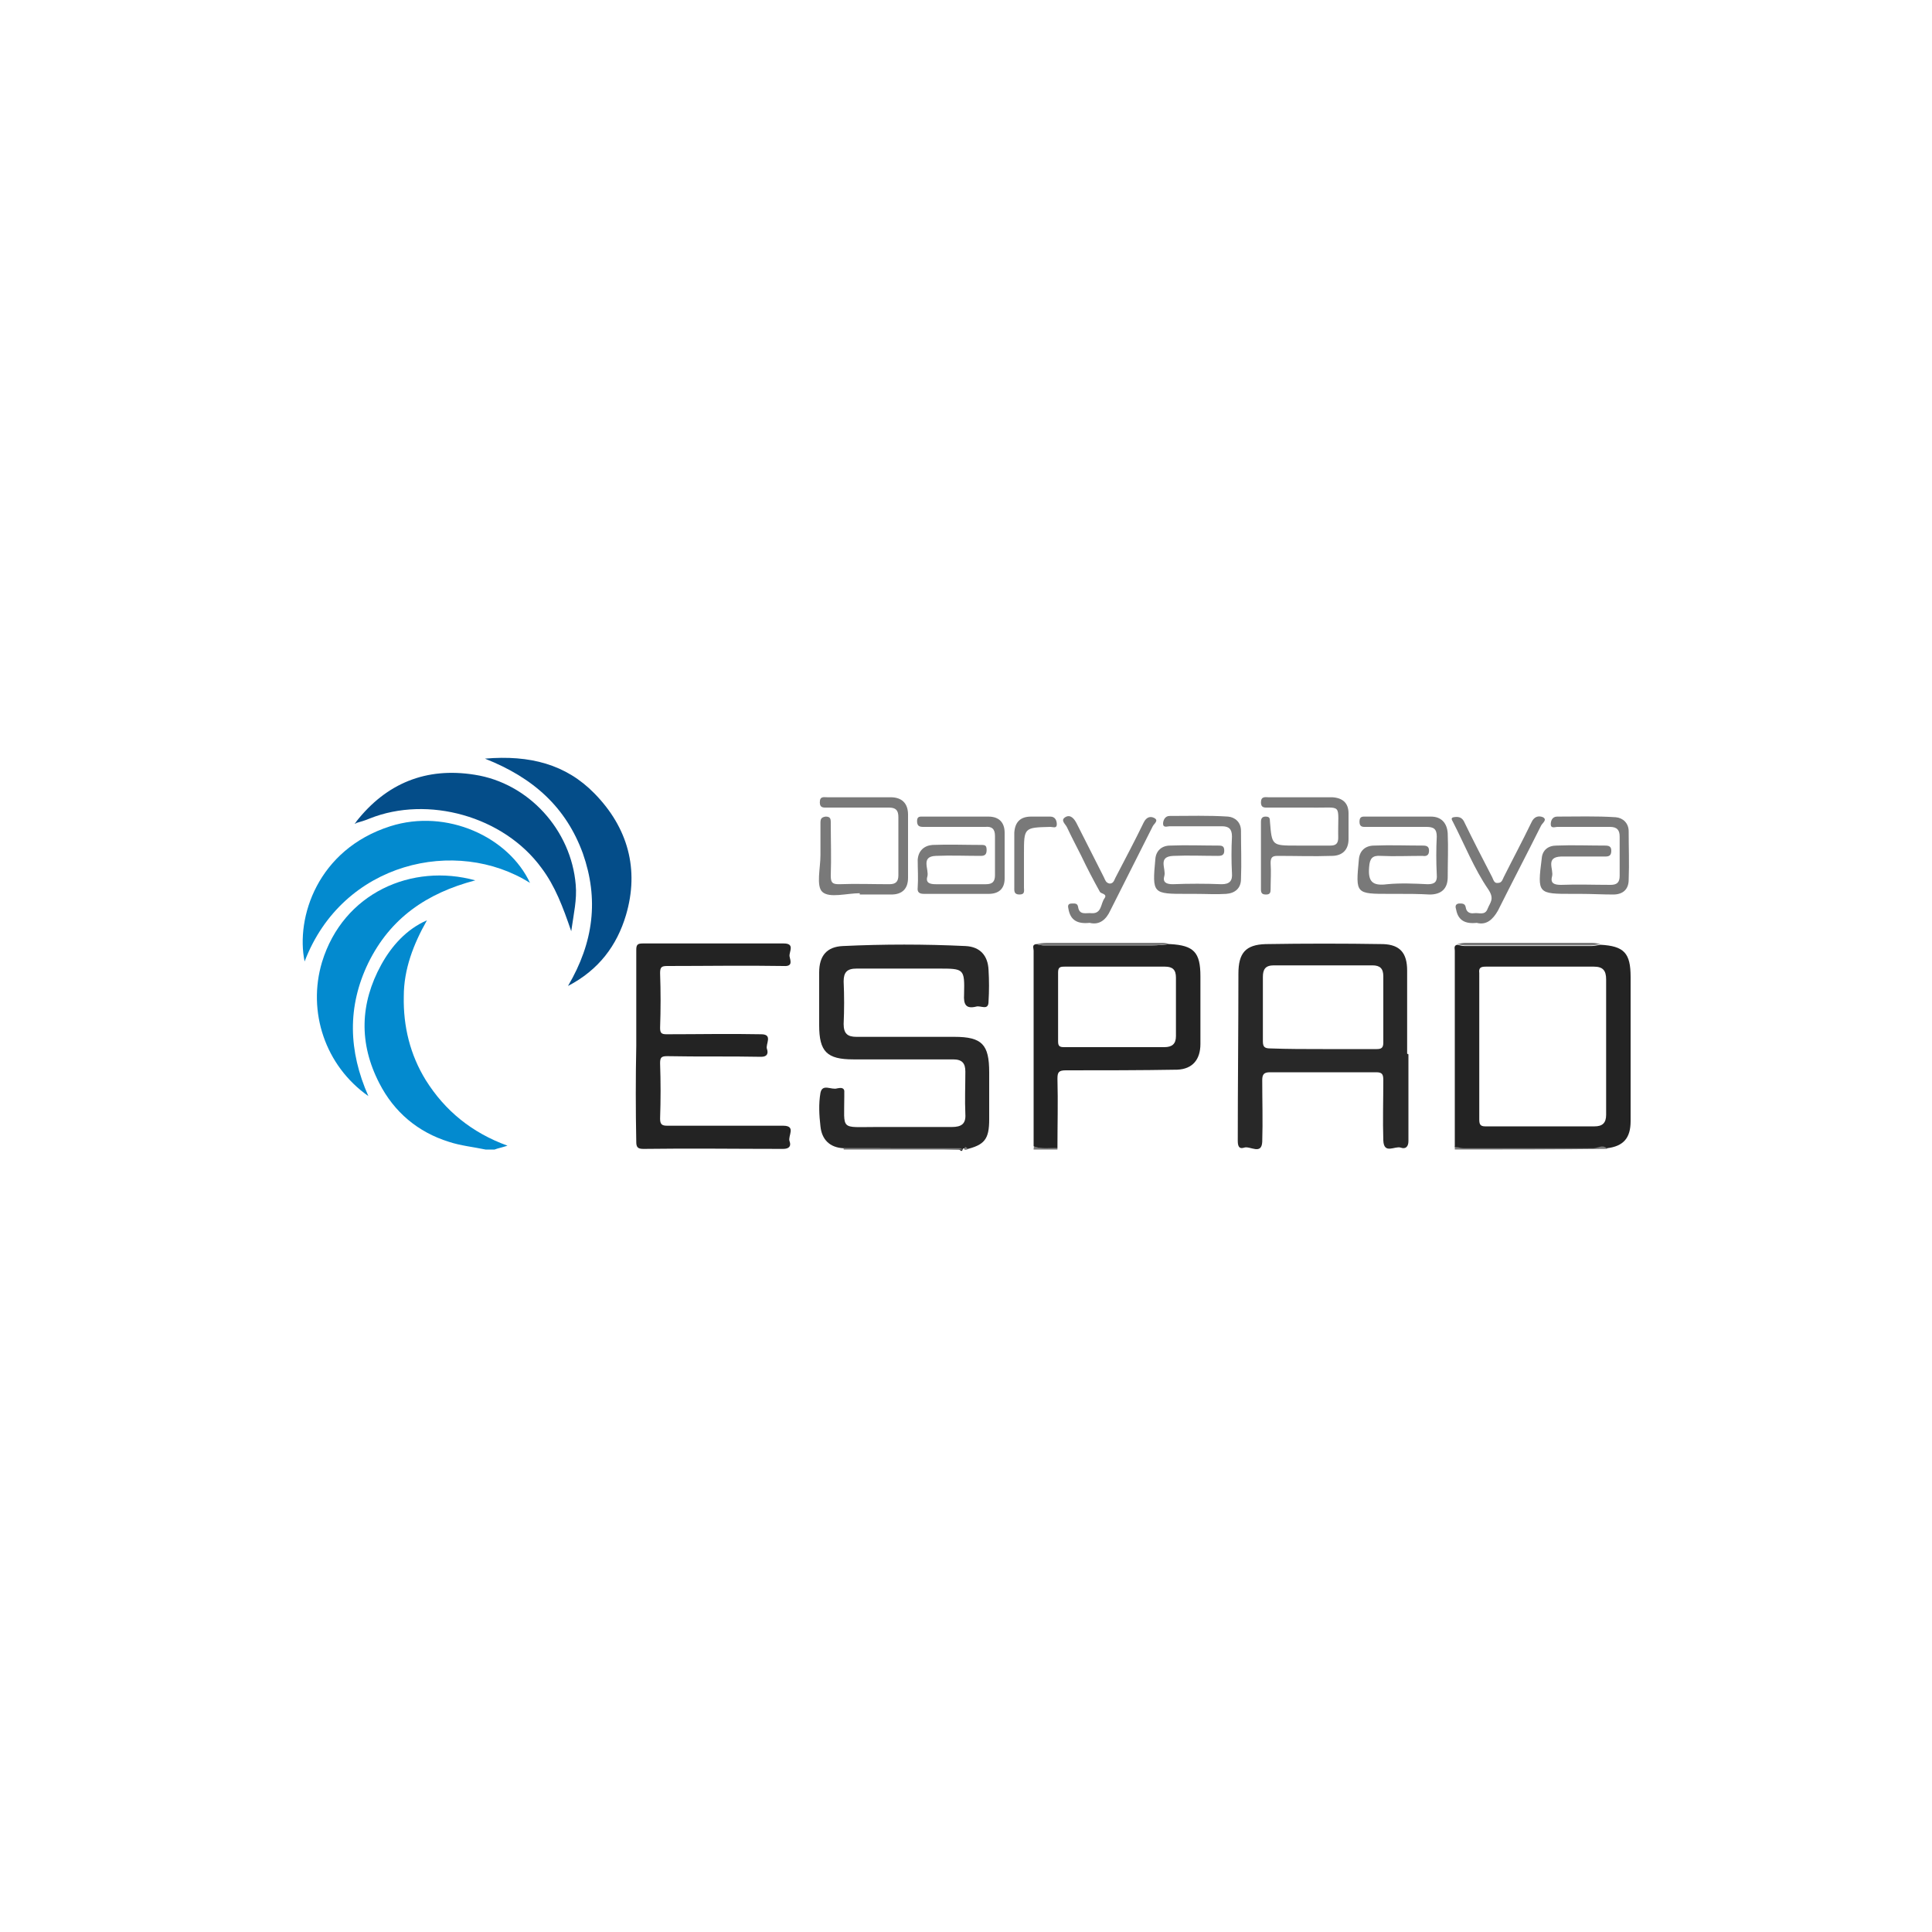 <?xml version="1.0" encoding="utf-8"?>
<!-- Generator: Adobe Illustrator 23.1.0, SVG Export Plug-In . SVG Version: 6.00 Build 0)  -->
<svg version="1.1" id="Layer_1" xmlns="http://www.w3.org/2000/svg" xmlns:xlink="http://www.w3.org/1999/xlink" x="0px" y="0px"
	 width="300px" height="300px" viewBox="0 0 300 300" enable-background="new 0 0 300 300" xml:space="preserve">
<g>
	<g>
		<path fill="#282828" d="M131,178.3c-2.2-0.1-3.4-1.4-3.6-3.4c-0.2-1.7-0.3-3.5,0-5.2c0.3-1.5,1.7-0.4,2.6-0.7
			c0.5-0.1,1.2-0.2,1.1,0.7c0,0.2,0,0.3,0,0.5c0,5.4-0.7,4.8,4.9,4.8c3.9,0,7.9,0,11.8,0c1.5,0,2.2-0.5,2.1-2c-0.1-2.2,0-4.4,0-6.6
			c0-1.3-0.5-1.9-1.9-1.9c-5.2,0-10.4,0-15.5,0c-4.1,0-5.3-1.2-5.3-5.3c0-2.7,0-5.4,0-8.2c0-2.6,1.2-4,3.7-4.1
			c6.3-0.3,12.7-0.3,19,0c2.3,0.1,3.5,1.5,3.6,3.7c0.1,1.6,0.1,3.3,0,4.9c0,1.5-1.2,0.6-1.9,0.8c-1.6,0.4-2-0.3-1.9-1.9
			c0.1-4,0-4-4-4c-4.2,0-8.5,0-12.7,0c-1.5,0-2,0.6-2,2c0.1,2.2,0.1,4.4,0,6.6c0,1.5,0.6,2,2,2c5.1,0,10.1,0,15.2,0
			c4.3,0,5.4,1.2,5.4,5.5c0,2.4,0,4.9,0,7.3c0,3.1-0.7,4-3.7,4.7c-0.3-0.4-0.4-0.1-0.5,0.2c-0.1,0-0.2,0-0.2,0
			c-0.1-0.1-0.2-0.2-0.4-0.2C143.1,178.3,137.1,178.3,131,178.3z"/>
		<path fill="#038ACF" d="M75.4,178.5c-1.9-0.4-3.9-0.6-5.7-1.2c-4.8-1.5-8.5-4.6-10.8-9.1c-3.2-6.2-3-12.4,0.3-18.4
			c1.6-2.9,3.9-5.5,7.1-6.9l0,0c-2.1,3.7-3.6,7.6-3.6,11.8c-0.1,4.7,1,9.1,3.4,13c3,4.8,7.2,8.2,12.7,10.2c-0.9,0.3-1.5,0.4-2,0.6
			C76.4,178.5,75.9,178.5,75.4,178.5z"/>
		<path fill="#797979" d="M225.9,178.5c0-0.2,0-0.3,0-0.5c0.5,0.1,0.9,0.2,1.4,0.2c6.7,0,13.4,0,20.1,0c0.7,0,1.4-0.5,2.1,0
			c0.1,0.1,0.1,0.1,0,0.2C241.6,178.5,233.7,178.5,225.9,178.5z"/>
		<path fill="#797979" d="M131,178.3c6,0,12.1,0,18.1,0c0.1,0,0.2,0.1,0.4,0.2c-6.2,0-12.3,0-18.5,0C131,178.4,131,178.3,131,178.3z
			"/>
		<path fill="#797979" d="M164.2,178.3c0,0.1,0,0.2,0,0.2c-1.2,0-2.5,0-3.7,0c0-0.2,0-0.3,0.1-0.5
			C161.7,178.5,163,178.1,164.2,178.3z"/>
		<path fill="#797979" d="M149.7,178.5c0.1-0.3,0.1-0.6,0.5-0.2c0,0.1,0,0.1,0,0.2C150,178.5,149.9,178.5,149.7,178.5z"/>
		<path fill="#282828" d="M218.7,163.7c0,4.5,0,9,0,13.5c0,0.8-0.4,1.3-1.2,1c-0.9-0.3-2.6,1.1-2.7-1.1c-0.1-3.1,0-6.3,0-9.4
			c0-0.9-0.2-1.2-1.1-1.2c-5.5,0-11,0-16.5,0c-0.9,0-1.2,0.3-1.2,1.2c0,3.2,0.1,6.4,0,9.6c-0.1,2.1-1.9,0.6-2.8,0.9
			c-0.9,0.3-1-0.4-1-1.1c0-8.6,0.1-17.2,0.1-25.9c0-3.2,1.1-4.5,4.2-4.6c6.1-0.1,12.2-0.1,18.3,0c2.6,0.1,3.7,1.4,3.7,4.1
			c0,4.3,0,8.6,0,12.9C218.6,163.7,218.7,163.7,218.7,163.7z M205.4,162.9c2.8,0,5.6,0,8.4,0c0.7,0,1-0.2,1-1c0-3.4,0-6.8,0-10.3
			c0-1.2-0.5-1.7-1.7-1.7c-5.1,0-10.2,0-15.3,0c-1.3,0-1.7,0.6-1.7,1.8c0,3.3,0,6.7,0,10c0,0.9,0.3,1.1,1.2,1.1
			C200,162.9,202.7,162.9,205.4,162.9z"/>
		<path fill="#232323" d="M249.5,178.3c-0.7-0.6-1.4,0-2.1,0c-6.7,0-13.4,0-20.1,0c-0.5,0-0.9-0.2-1.4-0.2c0-10.2,0-20.4,0-30.5
			c0-0.3-0.2-0.8,0.4-0.9c0.4,0.1,0.8,0.2,1.2,0.2c6.5,0,13,0,19.5,0c0.5,0,1-0.1,1.5-0.2c3.7,0.2,4.7,1.3,4.7,5c0,7.5,0,15,0,22.4
			C253.2,176.7,252.1,178,249.5,178.3z M229.7,162.4c0,3.8,0,7.6,0,11.4c0,0.7,0.1,1.1,0.9,1.1c5.7,0,11.4,0,17,0
			c1.2,0,1.8-0.5,1.8-1.8c0-7,0-14,0-21c0-1.4-0.5-2-1.9-2c-5.6,0-11.2,0-16.8,0c-0.8,0-1.1,0.2-1,1
			C229.7,154.9,229.7,158.6,229.7,162.4z"/>
		<path fill="#232323" d="M98.8,162.4c0-5,0-9.9,0-14.9c0-0.8,0.2-1,1-1c7.3,0,14.6,0,21.9,0c1.8,0,0.8,1.3,0.9,2
			c0.1,0.6,0.6,1.6-0.9,1.5c-6-0.1-12.1,0-18.1,0c-0.9,0-1.1,0.2-1.1,1.1c0.1,2.8,0.1,5.7,0,8.5c0,0.8,0.2,1,1,1
			c4.9,0,9.8-0.1,14.7,0c1.9,0,0.6,1.6,0.9,2.3c0.2,0.6,0.1,1.2-0.9,1.2c-4.9-0.1-9.7,0-14.6-0.1c-0.9,0-1.1,0.2-1.1,1.1
			c0.1,2.9,0.1,5.7,0,8.6c0,0.9,0.3,1.1,1.1,1.1c6,0,12,0,18,0c2.1,0,0.7,1.6,1,2.4c0.3,0.8-0.1,1.2-1,1.2c-7.2,0-14.5-0.1-21.7,0
			c-0.9,0-1.1-0.3-1.1-1.1C98.7,172.3,98.7,167.3,98.8,162.4C98.7,162.4,98.8,162.4,98.8,162.4z"/>
		<path fill="#232323" d="M164.2,178.3c-1.2-0.1-2.5,0.2-3.7-0.3c0-10.1,0-20.3,0-30.4c0-0.4-0.3-0.9,0.4-1c0.4,0.1,0.8,0.2,1.2,0.2
			c5.6,0,11.1,0,16.7,0c1,0,1.9-0.1,2.9-0.2c3.7,0.2,4.7,1.3,4.7,5c0,3.5,0,7,0,10.5c0,2.4-1.2,3.9-3.6,4
			c-5.7,0.1-11.5,0.1-17.3,0.1c-1.1,0-1.3,0.3-1.3,1.3C164.3,171.1,164.2,174.7,164.2,178.3z M173.1,150.1c-2.6,0-5.2,0-7.8,0
			c-0.7,0-1,0.1-1,0.9c0,3.6,0,7.1,0,10.7c0,0.7,0.2,0.9,0.9,0.9c5.2,0,10.4,0,15.6,0c1.2,0,1.8-0.5,1.8-1.7c0-3,0-6.1,0-9.1
			c0-1.2-0.5-1.7-1.7-1.7C178.3,150.1,175.7,150.1,173.1,150.1z"/>
		<path fill="#044D89" d="M55.3,127.6c4.7-6,10.9-8.5,18.4-7.3c8.4,1.3,15,8.6,15.7,17.1c0.2,2.3-0.3,4.4-0.7,7.2
			c-1.3-3.8-2.5-7-4.6-9.8c-5.9-8.1-17.7-11.3-26.7-7.7c-0.7,0.3-1.4,0.5-2.1,0.7C55.4,127.7,55.3,127.7,55.3,127.6z"/>
		<path fill="#038ACF" d="M73.8,136.7c-7.6,2-13.2,5.9-16.6,12.8c-3.3,6.8-3.1,13.7,0,20.7c-6.7-4.7-9.5-13.1-7.2-20.8
			C53.3,138.6,64,134,73.8,136.7z"/>
		<path fill="#044D89" d="M75.3,117.8c7-0.6,12.6,0.9,17,5.4c5.2,5.3,7,11.8,4.9,18.9c-1.4,4.7-4.2,8.5-9,11
			c4-6.8,4.8-13.5,2.3-20.6C87.9,125.4,82.9,120.8,75.3,117.8z"/>
		<path fill="#038ACF" d="M82.3,137.1c-11.4-7.2-29.1-3.3-35,12.2c-1.4-6.8,2-17.4,13.3-21C69.4,125.5,79,130,82.3,137.1z"/>
		<path fill="#797979" d="M217.1,138.8c-0.4,0-0.9,0-1.3,0c-5.3,0-5.3,0-4.8-5.3c0.1-1.4,1-2.2,2.4-2.2c2.5-0.1,5,0,7.5,0
			c0.6,0,1,0.1,1,0.8c0,0.7-0.4,0.9-1,0.8c-2.2,0-4.4,0.1-6.5,0c-1.3-0.1-1.7,0.4-1.8,1.7c-0.2,2.3,0.5,3,2.8,2.7
			c2.1-0.2,4.2-0.1,6.3,0c1.1,0,1.5-0.4,1.4-1.5c-0.1-2-0.1-4,0-5.9c0-1.2-0.5-1.5-1.6-1.5c-3.1,0-6.2,0-9.3,0
			c-0.5,0-1.1,0.1-1.1-0.8c0-0.9,0.5-0.8,1.1-0.8c3.3,0,6.7,0,10,0c1.6,0,2.5,1,2.6,2.6c0.1,2.3,0,4.5,0,6.8c0,1.8-1,2.7-2.8,2.7
			C220.3,138.8,218.7,138.8,217.1,138.8z"/>
		<path fill="#797979" d="M133.5,138.7c-2,0-4.7,0.8-5.8-0.2c-1-0.9-0.3-3.7-0.3-5.7c0-1.7,0-3.3,0-5c0-0.6,0.1-0.9,0.8-1
			c0.7,0,0.8,0.3,0.8,0.9c0,2.8,0.1,5.5,0,8.3c0,1.1,0.3,1.3,1.3,1.3c2.6-0.1,5.2,0,7.8,0c1,0,1.4-0.4,1.4-1.4c0-3,0-6,0-9
			c0-1.1-0.4-1.5-1.5-1.5c-3.2,0-6.3,0-9.5,0c-0.6,0-1.2,0.1-1.2-0.8c0-1,0.6-0.8,1.2-0.8c3.3,0,6.5,0,9.8,0c1.7,0,2.7,0.9,2.7,2.7
			c0,3.3,0,6.5,0,9.8c0,1.7-0.9,2.6-2.6,2.6c-1.6,0-3.3,0-4.9,0C133.5,138.8,133.5,138.7,133.5,138.7z"/>
		<path fill="#797979" d="M148.6,126.8c1.6,0,3.3,0,4.9,0c1.6,0,2.5,0.9,2.5,2.5c0,2.4,0,4.7,0,7.1c0,1.6-0.9,2.4-2.5,2.4
			c-3.3,0-6.7,0-10,0c-0.7,0-1.1-0.2-1-1c0.1-1.4,0-2.9,0-4.3c0.1-1.4,1-2.2,2.3-2.3c2.5-0.1,5.1,0,7.6,0c0.6,0,0.8,0.1,0.8,0.8
			c0,0.7-0.3,0.9-0.9,0.9c-2.3,0-4.7-0.1-7,0c-2.4,0.1-1,2.1-1.3,3.2c-0.3,1,0.4,1.2,1.3,1.2c2.6,0,5.2,0,7.8,0c1,0,1.4-0.4,1.4-1.4
			c0-2,0-4,0-6.1c0-1.1-0.5-1.5-1.5-1.4c-3.2,0-6.4,0-9.6,0c-0.6,0-1-0.1-1-0.9c0-0.8,0.5-0.7,1-0.7
			C145.2,126.8,146.9,126.8,148.6,126.8z"/>
		<path fill="#797979" d="M185.5,138.8c-0.4,0-0.8,0-1.2,0c-5.3,0-5.4,0-4.9-5.4c0.1-1.3,1-2.1,2.3-2.1c2.5-0.1,5,0,7.5,0
			c0.6,0,0.9,0.1,0.9,0.8c0,0.7-0.4,0.8-1,0.8c-2.3,0-4.6-0.1-6.9,0c-2.5,0.1-1.1,2-1.4,3.1c-0.3,1,0.3,1.3,1.3,1.3
			c2.5-0.1,5.1-0.1,7.6,0c1.2,0,1.7-0.5,1.6-1.7c-0.1-1.9-0.1-3.8,0-5.7c0-1.2-0.5-1.6-1.6-1.6c-2.7,0-5.4,0-8.1,0
			c-0.3,0-1,0.3-1-0.4c0-0.5,0.3-1.2,1-1.2c3,0,6.1-0.1,9.1,0.1c1.1,0.1,2,0.9,2,2.2c0,2.5,0.1,5,0,7.5c0,1.4-0.9,2.2-2.3,2.3
			C188.9,138.9,187.2,138.8,185.5,138.8z"/>
		<path fill="#797979" d="M245.4,138.8c-0.4,0-0.8,0-1.2,0c-5.4,0-5.5,0-4.8-5.5c0.1-1.3,1-2,2.3-2c2.5-0.1,5,0,7.5,0
			c0.6,0,1,0.1,1,0.8c0,0.7-0.3,0.9-0.9,0.9c-2.3,0-4.6,0-6.9,0c-2.5,0.1-1.1,2-1.4,3.1c-0.3,1.1,0.4,1.3,1.4,1.3
			c2.6-0.1,5.1,0,7.7,0c1,0,1.4-0.4,1.4-1.4c0-2,0-4,0-6.1c0-1-0.4-1.5-1.5-1.5c-2.7,0-5.5,0-8.2,0c-0.3,0-1,0.3-1-0.4
			c0-0.5,0.2-1.2,1-1.2c3,0,6.1-0.1,9.1,0.1c1.1,0.1,2,0.9,2,2.2c0,2.5,0.1,5,0,7.5c0,1.5-0.9,2.3-2.4,2.3
			C248.9,138.9,247.1,138.8,245.4,138.8z"/>
		<path fill="#797979" d="M202,123.8c1.6,0,3.3,0,4.9,0c1.6,0.1,2.5,0.9,2.5,2.5c0,1.3,0,2.6,0,4c0,1.7-1,2.6-2.6,2.6
			c-2.8,0.1-5.6,0-8.4,0c-0.8,0-1.1,0.2-1.1,1.1c0.1,1.4,0,2.7,0,4.1c0,0.5-0.1,0.8-0.7,0.8c-0.6,0-0.8-0.2-0.8-0.8
			c0-3.5,0-7,0-10.5c0-0.5,0.2-0.8,0.7-0.8c0.6,0,0.7,0.2,0.7,0.8c0.3,3.7,0.3,3.7,4.1,3.7c1.8,0,3.5,0,5.3,0c0.8,0,1.2-0.3,1.2-1.2
			c-0.1-5.6,0.9-4.6-4.3-4.7c-2.2,0-4.4,0-6.5,0c-0.6,0-1.2,0.1-1.2-0.8c0-1,0.7-0.8,1.2-0.8C198.8,123.8,200.4,123.8,202,123.8z"/>
		<path fill="#797979" d="M169.2,143.3c-1.9,0.2-3-0.4-3.3-2.2c-0.1-0.4-0.1-0.8,0.5-0.8c0.4,0,0.9-0.1,1,0.5c0.2,1.4,1.3,0.9,2.1,1
			c1.6,0.1,1.4-1.5,2-2.3c0.5-0.7-0.5-0.7-0.7-1c-1-1.8-2-3.7-2.9-5.6c-0.7-1.4-1.5-2.9-2.2-4.4c-0.2-0.5-1.1-1.1-0.3-1.6
			c0.8-0.5,1.4,0.2,1.8,1c1.4,2.8,2.8,5.5,4.2,8.3c0.2,0.4,0.3,0.9,0.9,1c0.6,0,0.7-0.5,0.9-0.9c1.5-2.9,3-5.7,4.4-8.6
			c0.4-0.8,1-1,1.6-0.7c0.8,0.4,0,0.9-0.2,1.3c-2.2,4.4-4.4,8.7-6.6,13.1C171.8,142.7,170.8,143.7,169.2,143.3z"/>
		<path fill="#797979" d="M229.3,143.3c-1.8,0.2-2.9-0.4-3.2-2.1c-0.1-0.3-0.2-0.8,0.4-0.9c0.4,0,1-0.1,1.1,0.6
			c0.1,0.7,0.6,1,1.3,0.9c0.8-0.1,1.7,0.4,2.1-0.7c0.4-1,1.1-1.5,0.1-3c-2.2-3.2-3.7-7-5.5-10.5c-0.1-0.2-0.4-0.6,0.1-0.7
			c0.6-0.1,1.2-0.1,1.6,0.6c1.4,2.9,2.9,5.8,4.4,8.7c0.2,0.4,0.3,1,0.9,0.9c0.6,0,0.7-0.5,0.9-0.9c1.4-2.8,2.9-5.6,4.3-8.5
			c0.4-0.9,1.1-1.1,1.8-0.8c0.7,0.4-0.1,0.9-0.3,1.3c-2.2,4.4-4.5,8.8-6.7,13.2C231.8,142.8,230.8,143.7,229.3,143.3z"/>
		<path fill="#797979" d="M157.5,133.5c0-1.4,0-2.8,0-4.2c0.1-1.6,0.9-2.5,2.6-2.5c1,0,2,0,3,0c0.8,0,1,0.7,1,1.2
			c0,0.7-0.6,0.4-1,0.4c-4.1,0.1-4.1,0.1-4.1,4.2c0,1.7,0,3.5,0,5.2c0,0.5,0.2,1.1-0.7,1.1c-0.9,0-0.8-0.6-0.8-1.2
			C157.5,136.3,157.5,134.9,157.5,133.5z"/>
		<path fill="#797979" d="M248.5,146.6c-0.5,0.1-1,0.2-1.5,0.2c-6.5,0-13,0-19.5,0c-0.4,0-0.8-0.1-1.2-0.2c0.4-0.1,0.8-0.2,1.2-0.2
			c6.6,0,13.2,0,19.7,0C247.7,146.4,248.1,146.5,248.5,146.6z"/>
		<path fill="#797979" d="M181.7,146.6c-1,0.1-1.9,0.2-2.9,0.2c-5.6,0-11.1,0-16.7,0c-0.4,0-0.8-0.1-1.2-0.2c0.5-0.1,1-0.2,1.6-0.2
			c6,0,12,0,18,0C180.9,146.4,181.3,146.5,181.7,146.6z"/>
		<path fill="#044D89" d="M55.4,127.8c-0.1,0-0.2,0.1-0.3,0.1c0-0.1,0.1-0.1,0.1-0.2C55.3,127.7,55.4,127.7,55.4,127.8z"/>
		<path fill="#038ACF" d="M66.4,142.9c0,0,0-0.1,0-0.1C66.4,142.7,66.4,142.8,66.4,142.9C66.4,142.8,66.4,142.8,66.4,142.9
			C66.3,142.8,66.4,142.9,66.4,142.9z"/>
	</g>
</g>
<g>
</g>
<g>
</g>
<g>
</g>
<g>
</g>
<g>
</g>
<g>
</g>
<g>
</g>
<g>
</g>
<g>
</g>
<g>
</g>
<g>
</g>
<g>
</g>
<g>
</g>
<g>
</g>
<g>
</g>
</svg>
